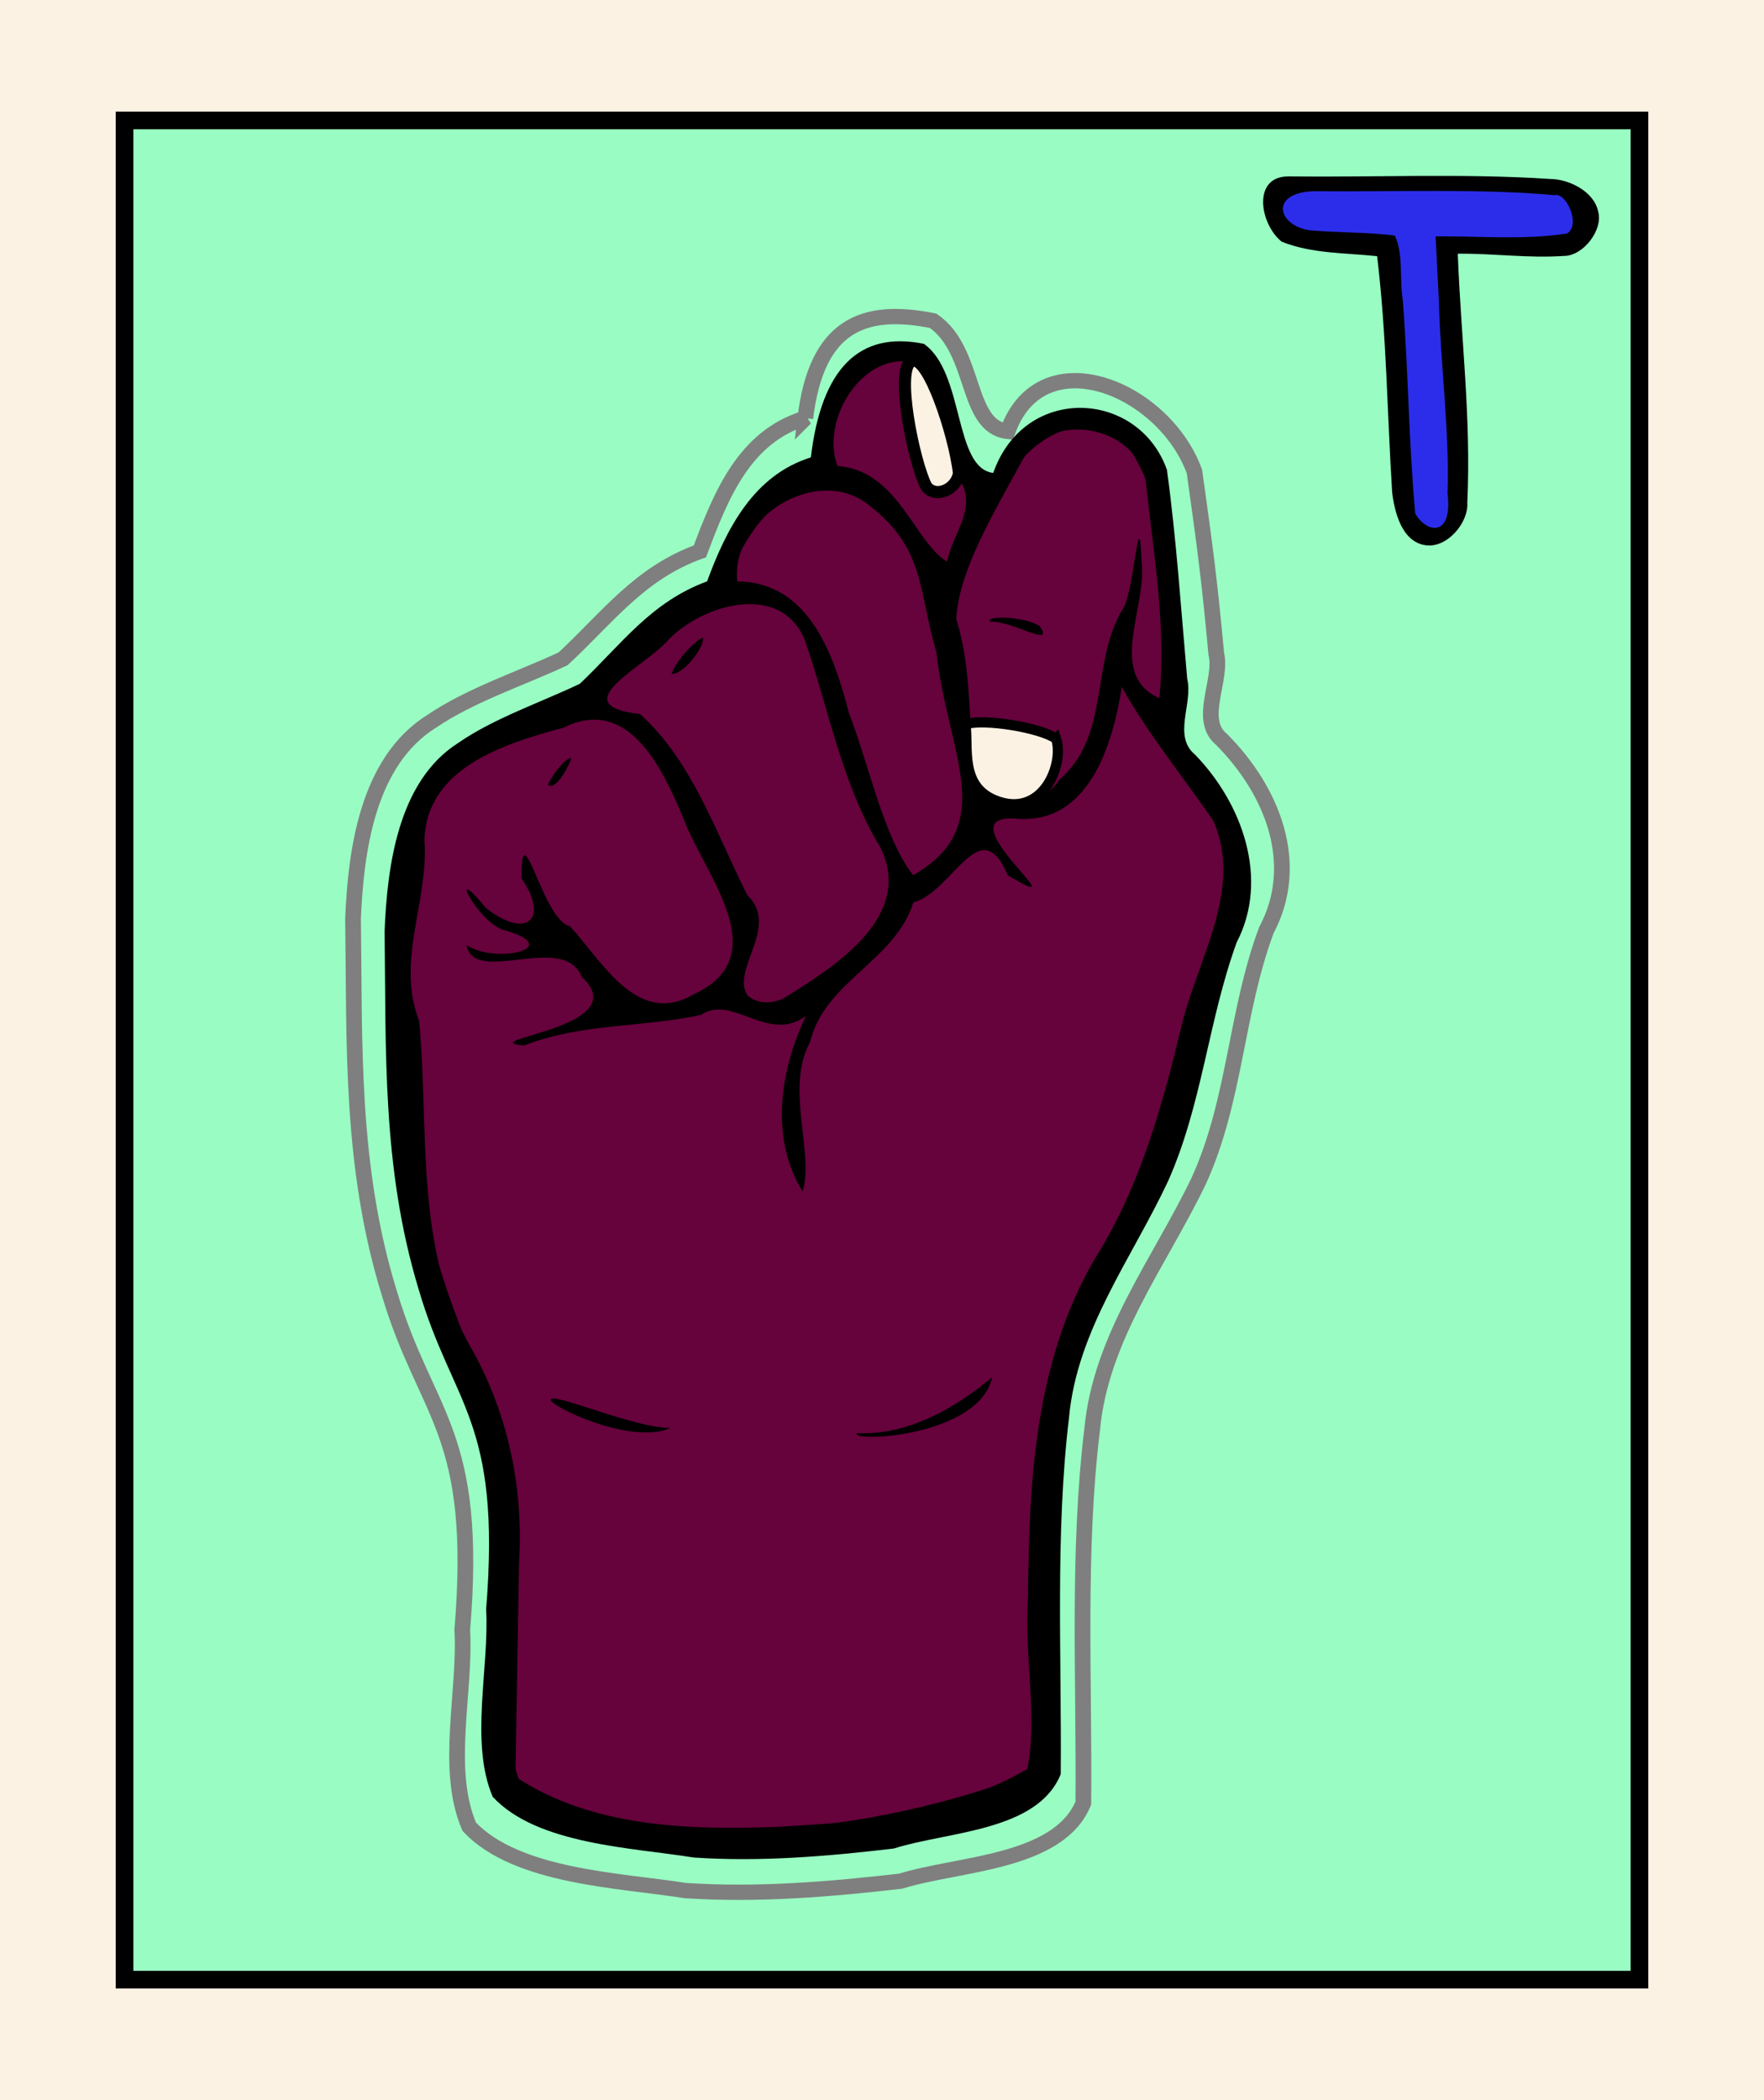 <svg xmlns="http://www.w3.org/2000/svg" width="420" height="500" viewBox="0 0 420 500"><defs><filter id="A" x="-.016" y="-.009" width="1.032" height="1.019" color-interpolation-filters="sRGB"><feGaussianBlur stdDeviation=".58"/></filter></defs><g transform="translate(-953.176 -1118.966)"><path d="M953.177 1118.967h420v500h-420z" fill="#fcf2e4" paint-order="fill markers stroke"/><path d="M982.823 1147.643h360.707v442.648H982.823z" fill="#99fdc3" stroke="#000" stroke-width="4.2" paint-order="fill markers stroke"/><path d="M1284.641 1236.191c-1.207-19.125-1.299-37.185-3.578-56.233-7.608-.814-15.521-.563-22.721-3.449-5.234-4.185-7.096-15.596 1.617-15.541 20.382.235 41.931-.746 62.275.607 4.406.001 10.508 2.937 11.46 7.782 1.217 4.315-3.532 10.523-8.094 10.542-8.825.571-16.506-.605-25.335-.532.763 20.131 3.204 39.102 2.27 59.27.332 4.803-4.86 10.891-9.923 10.142-5.66-.782-7.412-7.895-7.969-12.589z"/><path d="M1267.405 1164.497c-12.066-.376-10.488 8.046-2.464 9.288 5.2.511 15.17.508 20.343 1.28 2.087 4.281 1.078 10.733 1.887 15.304 1.386 17.96 1.349 32.955 2.969 50.898 2.72 4.658 8.949 5.714 7.689-4.835.502-14.691-1.668-30.561-2.041-45.237l-.799-15.959c10.624-.101 20.726.92 31.297-.67 3.386-2.131-.267-9.945-2.987-9.127-17.027-1.612-38.804-.786-55.894-.943z" fill="#2c2dea" paint-order="fill markers stroke"/><path d="M124.202 2349.604c-11.738 3.649-16.203 15.204-20.255 26.228-11.613 4.284-17.588 12.883-26.285 21.157-7.933 3.812-17.756 7.101-25.178 12.254-12.563 7.986-14.645 25.903-15.192 38.883.341 24.371-.597 48.73 6.999 73.858 7.069 24.284 17.165 27.026 13.992 66.263.687 12.144-3.43 27.412 1.345 38.747 9.188 9.937 28.925 10.507 41.516 12.56 13.785.939 27.703-.232 41.41-1.858 11.005-3.527 30.286-3.468 35.081-15.373.206-24.082-1.17-49.563 1.696-73.585 1.644-18.179 12.932-32.862 20.454-48.891 7.072-15.838 7.123-33.198 13.023-49.423 6.79-13.053 1.165-27.489-8.606-37.552-4.678-3.88.21-11.762-1.026-16.878-1.284-14.386-2.234-21.59-4.196-35.89-5.854-16.469-29.381-26.409-35.899-7.899-8.21-1-5.89-15.806-14.311-21.781-13.413-2.763-22.395.842-24.569 19.181z" transform="matrix(1.239 0 0 1.209 991.026 -1622.145)" fill="none" stroke="#7f7f7f" stroke-width="3.016" filter="url(#A)"/><path d="M1050.035 1373.428c.072 29.511 7.81 53.367 19.789 79.392 7.333 29.178 5.418 57.301 5.418 87.166l1.413 4.241c37.255 19.047 89.664 10.405 124.624-3.534-7.326-55.637-.94-104.315 28.741-148.418l17.198-66.906c-2.353-13.678-7.412-18.794-15.313-29.919-2.382-26.985 4.876-53.765-12.957-74.916-15.51-3.643-23.824 6.985-29.919 17.198-9.466-9.934-11.73-22.769-16.255-35.573-21.627 1.792-22.532 19.359-23.794 30.626-14.999 4.531-20.898 16.978-24.265 28.27-15.502 7.296-21.654 15.236-32.982 27.563-15.673 3.619-26.084 9.357-36.987 20.26-6.326 20.727-4.463 45.788-4.712 64.55z" fill="#66023c" stroke="#000" paint-order="fill markers stroke" stroke-width="1.152"/><path d="M1146.239 1227.865c-13.523 4.204-20.041 16.812-24.709 29.512-13.378 4.935-20.262 14.842-30.282 24.374-9.14 4.391-20.456 8.181-29.006 14.117-14.474 9.201-16.872 29.841-17.502 44.795.392 28.077-.688 56.139 8.063 85.089 8.144 27.976 19.775 31.136 16.119 76.339.791 13.99-3.952 31.58 1.55 44.639 10.586 11.448 33.323 12.105 47.828 14.47 15.881 1.082 31.916-.268 47.707-2.14 12.679-4.063 34.205-3.995 39.729-17.711.237-27.744-1.347-57.099 1.954-84.775 1.894-20.943 14.898-37.859 23.565-56.326 8.148-18.247 9.58-38.247 16.377-56.939 7.822-15.037 1.342-33.077-9.914-44.67-5.389-4.47-.444-12.142-1.869-18.037-1.479-16.573-2.574-33.322-4.834-49.796-6.744-18.973-33.849-20.568-41.358.756-9.458-1.153-6.786-23.842-16.487-30.726-15.452-3.183-24.426 5.899-26.932 27.026zm21.763-22.898c1.556 0 3.162.296 4.791.954 3.6 8.768 5.966 17.982 8.777 27.024 4.485 7-1.539 12.821-2.918 19.754-7.84-4.838-11.738-21.781-26.061-22.783-3.87-10.088 4.523-24.924 15.412-24.948zm41.767 16.265c7.747.012 15.675 5.008 16.328 13.469 1.833 16.697 4.77 33.72 3.116 50.488-12.479-5.514-3.055-21.476-4.198-32.004-.601-16.232-1.662 5.474-4.266 10.363-8.134 13.007-2.983 30.391-15.31 41.014-3.295 5.547-15.272 9.649-19.617-1.339-2.696-14.587-.933-23.562-4.98-36.991.753-11.838 9.267-25.649 15.671-37.538 2.741-5.145 7.956-7.47 13.257-7.461zm-59.91 14.531c3.669-.037 7.294 1.056 10.389 3.622 13.189 10.253 11.492 19.908 15.896 34.925 2.646 24.123 15.046 41.181-5.539 53.032-7.055-9.028-10.473-26.205-15.284-38.55-3.593-13.826-9.469-31.28-26.593-31.394-1.288-11.236 10.123-21.522 21.131-21.634zm39.138 31.257c-1.797-1.427 7.736-1.519 11.716 1.004 3.746 5.463-6.581-1.392-11.716-1.004zm-57.457-4.222c5.633-.037 10.751 2.355 13.263 8.588 5.763 16.509 8.744 34.111 17.953 49.283 8.114 16.232-10.3 28.055-21.996 35.359h0c-2.755 1.922-6.844 2.284-9.528 0-4.284-6.028 7.788-16.383-.11-23.924-7.509-14.788-12.979-31.784-25.549-43.142-18.181-2.021.294-10.876 6.136-16.996 4.497-5.066 12.589-9.126 19.832-9.173zm-10.989 8.035c-1.175.148-6.025 4.608-7.477 8.589 3.127.014 7.938-6.671 7.477-8.589zm99.723 11.654c5.915 10.773 14.596 21.41 21.838 31.956 7.121 16.474-3.951 33.039-7.662 48.965-4.381 18.204-9.382 36.379-18.998 52.635-15.547 24.523-17.365 54.237-17.447 82.456-1.187 13.705 2.346 28.807-.231 41.649-15.622 9.013-34.051 12.295-51.912 13.284l-6.875.444c-21.332.847-44.766.254-63.106-11.916l.876-51.005c1.1-17.433-2.511-34.845-10.904-50.198-14.192-23.907-10.393-52.305-12.885-78.741-5.597-14.39 2.315-28.38 1.267-42.984.433-17.393 19.315-23.083 33.116-26.817 16.033-8.036 24.213 11.169 29.041 22.818 5.088 12.711 21.351 31.727 1.96 40.649-13.442 7.893-21.793-7.876-29.462-16.184-6.535-1.3-11.596-28.171-11.559-11.425 6.725 9.714 1.237 14.757-8.532 6.995-9.112-11.206-2.502 2.503 3.869 5.199 15.726 4.174-1.172 8.478-8.425 3.694 1.857 9.855 23.142-3.251 27.425 7.588 13.325 12.187-26.649 15.004-13.759 16.342 13.734-5.351 28.24-4.266 42.2-7.294 7.346-5.046 15.99 6.917 24.947.254-6.146 12.967-8.656 28.959-.793 41.798 2.879-9.101-4.255-24.539 1.791-35.607 3.481-14.457 20.155-19.19 24.596-33.227 9.439-2.54 15.899-22.043 22.474-6.443 18.728 11.048-15.917-14.662 1.808-13.515 17.533 1.665 23.246-17.815 25.34-31.37zm-131.153 16.983c-.72-.178-3.475 2.286-5.509 6.328 2.086 1.78 5.832-6.098 5.509-6.328zm100.275 147.414c-2.388 1.855-16.252 14.173-32.234 13.279-1.417 2.313 29.201.825 32.234-13.279zm-104.515 5.049c-.34.012-.537.1-.567.282-.262 1.567 19.432 10.938 28.498 6.711-8.027.015-24.644-7.101-27.931-6.992z"/><g fill="#fcf2e4" stroke="#000"><path d="M1204.631 1294.849c1.929 5.812-2.844 18.394-13.472 15.027-9.875-3.129-7.234-13.124-8.128-18.453 4.215-1.492 17.99.795 21.6 3.427z" paint-order="fill markers stroke" stroke-width="2.419"/><path d="M1181.513 1231.589c-1.147-9.432-7.325-28.221-11.199-26.719-4.202 1.629.461 24.266 3.394 29.876 2.183 2.956 7.228.804 7.805-3.157z" paint-order="fill markers stroke" stroke-width="2.895"/></g></g></svg>